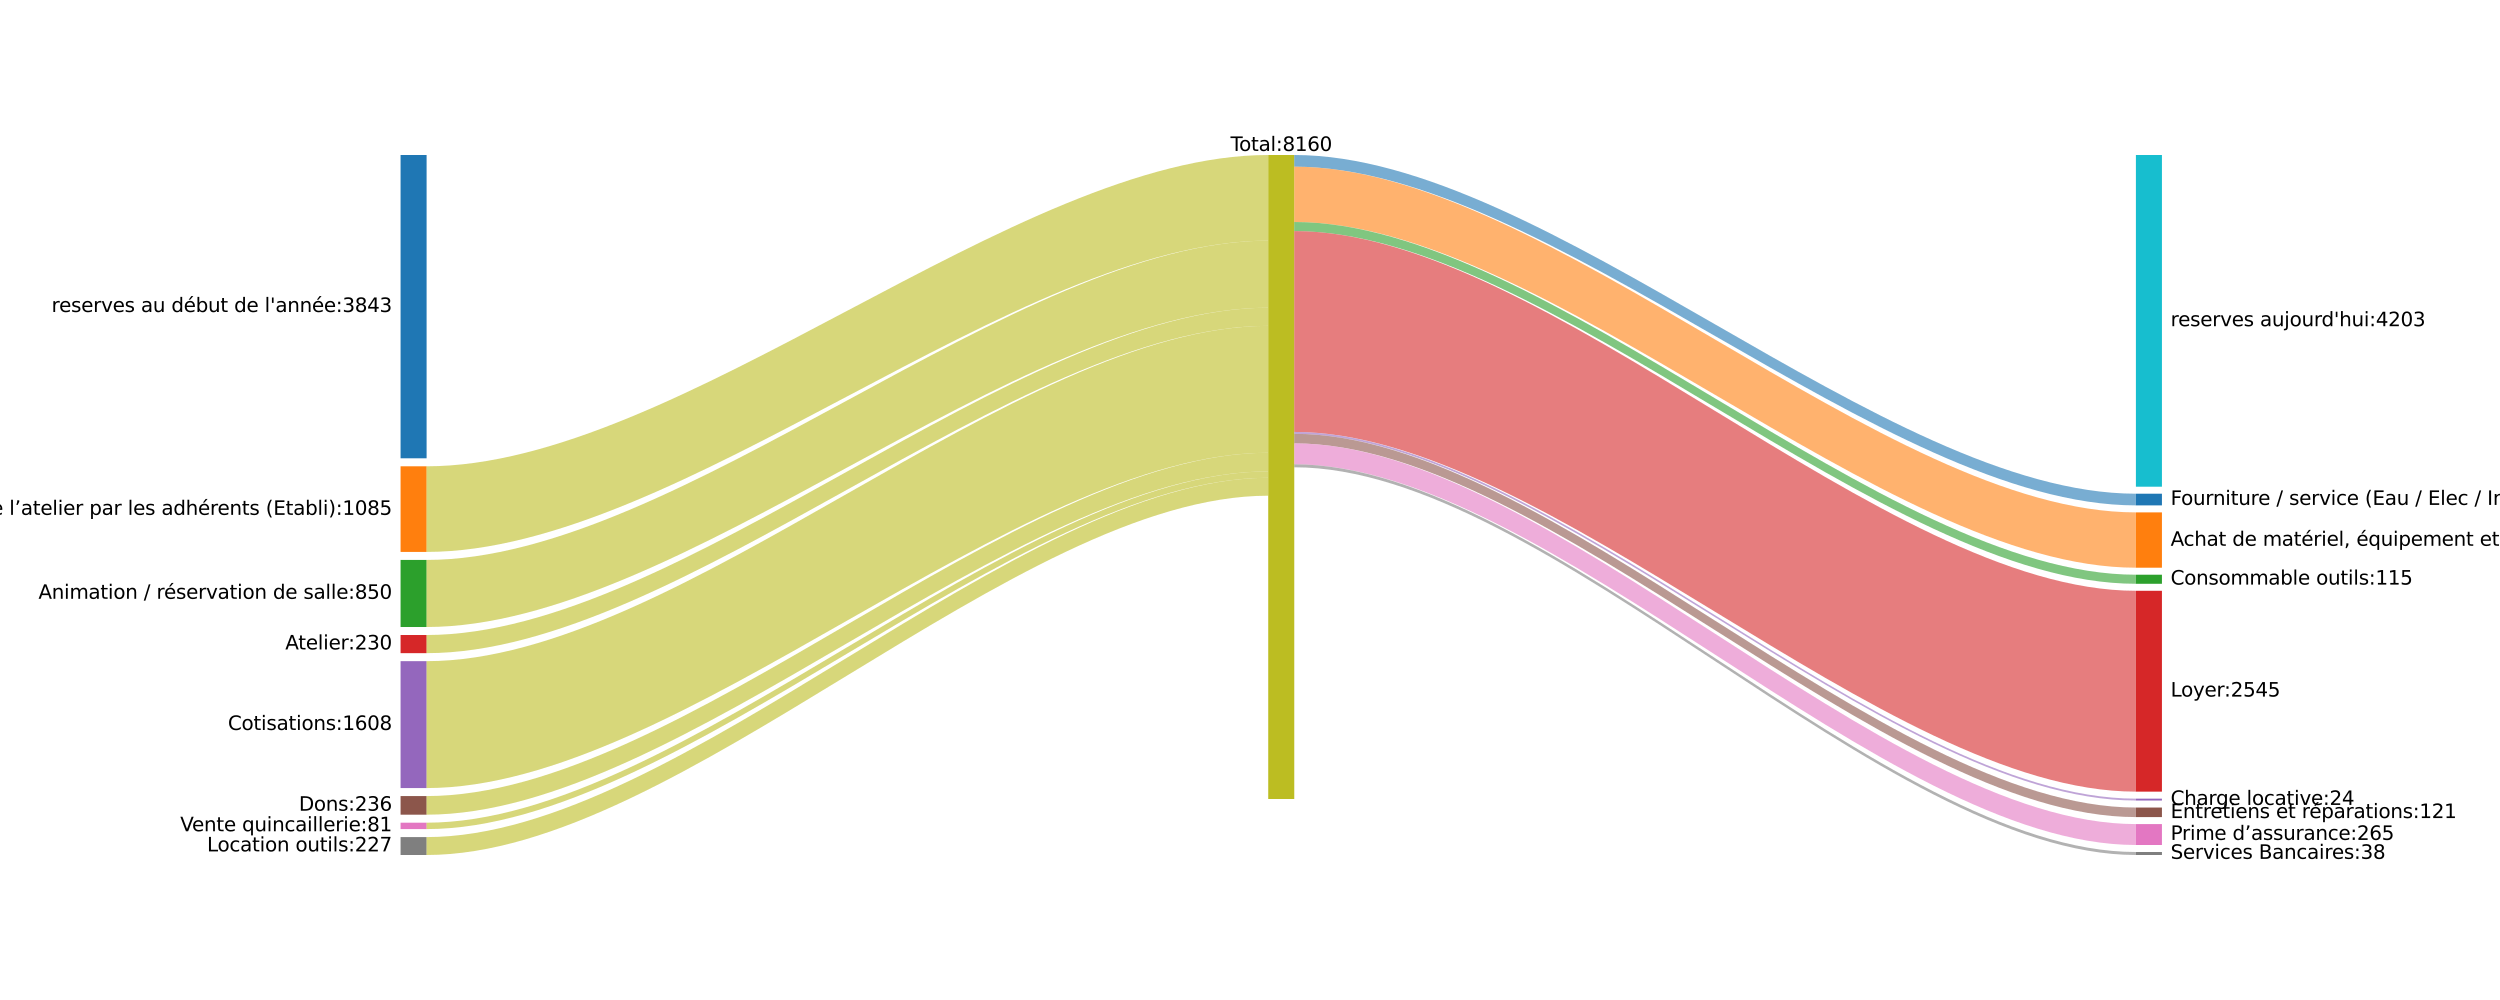 <?xml version="1.0" encoding="utf-8" standalone="no"?>
<!DOCTYPE svg PUBLIC "-//W3C//DTD SVG 1.1//EN"
  "http://www.w3.org/Graphics/SVG/1.1/DTD/svg11.dtd">
<svg xmlns:xlink="http://www.w3.org/1999/xlink" width="1800pt" height="720pt" viewBox="0 0 1800 720" xmlns="http://www.w3.org/2000/svg" version="1.1">
 <defs>
  <style type="text/css">*{stroke-linejoin: round; stroke-linecap: butt}</style>
 </defs>
 <g id="figure_1">
  <g id="patch_1">
   <path d="M 0 720 
L 1800 720 
L 1800 0 
L 0 0 
z
" style="fill: #ffffff"/>
  </g>
  <g id="axes_1">
   <g id="patch_2">
    <path d="M 288.409 329.973 
L 307.151 329.973 
L 307.151 111.6 
L 288.409 111.6 
z
" clip-path="url(#pce684b8798)" style="fill: #1f77b4"/>
   </g>
   <g id="patch_3">
    <path d="M 288.409 397.386 
L 307.151 397.386 
L 307.151 335.733 
L 288.409 335.733 
z
" clip-path="url(#pce684b8798)" style="fill: #ff7f0e"/>
   </g>
   <g id="patch_4">
    <path d="M 288.409 451.446 
L 307.151 451.446 
L 307.151 403.146 
L 288.409 403.146 
z
" clip-path="url(#pce684b8798)" style="fill: #2ca02c"/>
   </g>
   <g id="patch_5">
    <path d="M 288.409 470.276 
L 307.151 470.276 
L 307.151 457.206 
L 288.409 457.206 
z
" clip-path="url(#pce684b8798)" style="fill: #d62728"/>
   </g>
   <g id="patch_6">
    <path d="M 288.409 567.408 
L 307.151 567.408 
L 307.151 476.036 
L 288.409 476.036 
z
" clip-path="url(#pce684b8798)" style="fill: #9467bd"/>
   </g>
   <g id="patch_7">
    <path d="M 288.409 586.578 
L 307.151 586.578 
L 307.151 573.168 
L 288.409 573.168 
z
" clip-path="url(#pce684b8798)" style="fill: #8c564b"/>
   </g>
   <g id="patch_8">
    <path d="M 288.409 596.941 
L 307.151 596.941 
L 307.151 592.338 
L 288.409 592.338 
z
" clip-path="url(#pce684b8798)" style="fill: #e377c2"/>
   </g>
   <g id="patch_9">
    <path d="M 288.409 615.6 
L 307.151 615.6 
L 307.151 602.701 
L 288.409 602.701 
z
" clip-path="url(#pce684b8798)" style="fill: #7f7f7f"/>
   </g>
   <g id="patch_10">
    <path d="M 913.129 575.28 
L 931.871 575.28 
L 931.871 111.6 
L 913.129 111.6 
z
" clip-path="url(#pce684b8798)" style="fill: #bcbd22"/>
   </g>
   <g id="patch_11">
    <path d="M 1537.849 350.429 
L 1556.591 350.429 
L 1556.591 111.6 
L 1537.849 111.6 
z
" clip-path="url(#pce684b8798)" style="fill: #17becf"/>
   </g>
   <g id="patch_12">
    <path d="M 1537.849 363.879 
L 1556.591 363.879 
L 1556.591 355.469 
L 1537.849 355.469 
z
" clip-path="url(#pce684b8798)" style="fill: #1f77b4"/>
   </g>
   <g id="patch_13">
    <path d="M 1537.849 408.752 
L 1556.591 408.752 
L 1556.591 368.919 
L 1537.849 368.919 
z
" clip-path="url(#pce684b8798)" style="fill: #ff7f0e"/>
   </g>
   <g id="patch_14">
    <path d="M 1537.849 420.327 
L 1556.591 420.327 
L 1556.591 413.792 
L 1537.849 413.792 
z
" clip-path="url(#pce684b8798)" style="fill: #2ca02c"/>
   </g>
   <g id="patch_15">
    <path d="M 1537.849 569.983 
L 1556.591 569.983 
L 1556.591 425.367 
L 1537.849 425.367 
z
" clip-path="url(#pce684b8798)" style="fill: #d62728"/>
   </g>
   <g id="patch_16">
    <path d="M 1537.849 576.387 
L 1556.591 576.387 
L 1556.591 575.023 
L 1537.849 575.023 
z
" clip-path="url(#pce684b8798)" style="fill: #9467bd"/>
   </g>
   <g id="patch_17">
    <path d="M 1537.849 588.302 
L 1556.591 588.302 
L 1556.591 581.427 
L 1537.849 581.427 
z
" clip-path="url(#pce684b8798)" style="fill: #8c564b"/>
   </g>
   <g id="patch_18">
    <path d="M 1537.849 608.401 
L 1556.591 608.401 
L 1556.591 593.342 
L 1537.849 593.342 
z
" clip-path="url(#pce684b8798)" style="fill: #e377c2"/>
   </g>
   <g id="patch_19">
    <path d="M 1537.849 615.6 
L 1556.591 615.6 
L 1556.591 613.441 
L 1537.849 613.441 
z
" clip-path="url(#pce684b8798)" style="fill: #7f7f7f"/>
   </g>
   <g id="patch_20">
    <path d="M 931.871 111.6 
C 1113.664 111.6 1356.056 355.469 1537.849 355.469 
L 1537.849 363.879 
C 1356.056 363.879 1113.664 120.01 931.871 120.01 
z
" clip-path="url(#pce684b8798)" style="fill: #1f77b4; fill-opacity: 0.6"/>
   </g>
   <g id="patch_21">
    <path d="M 931.871 120.01 
C 1113.664 120.01 1356.056 368.919 1537.849 368.919 
L 1537.849 408.752 
C 1356.056 408.752 1113.664 159.843 931.871 159.843 
z
" clip-path="url(#pce684b8798)" style="fill: #ff7f0e; fill-opacity: 0.6"/>
   </g>
   <g id="patch_22">
    <path d="M 931.871 159.843 
C 1113.664 159.843 1356.056 413.792 1537.849 413.792 
L 1537.849 420.327 
C 1356.056 420.327 1113.664 166.378 931.871 166.378 
z
" clip-path="url(#pce684b8798)" style="fill: #2ca02c; fill-opacity: 0.6"/>
   </g>
   <g id="patch_23">
    <path d="M 931.871 166.378 
C 1113.664 166.378 1356.056 425.367 1537.849 425.367 
L 1537.849 569.983 
C 1356.056 569.983 1113.664 310.994 931.871 310.994 
z
" clip-path="url(#pce684b8798)" style="fill: #d62728; fill-opacity: 0.6"/>
   </g>
   <g id="patch_24">
    <path d="M 931.871 310.994 
C 1113.664 310.994 1356.056 575.023 1537.849 575.023 
L 1537.849 576.387 
C 1356.056 576.387 1113.664 312.358 931.871 312.358 
z
" clip-path="url(#pce684b8798)" style="fill: #9467bd; fill-opacity: 0.6"/>
   </g>
   <g id="patch_25">
    <path d="M 931.871 312.358 
C 1113.664 312.358 1356.056 581.427 1537.849 581.427 
L 1537.849 588.302 
C 1356.056 588.302 1113.664 319.233 931.871 319.233 
z
" clip-path="url(#pce684b8798)" style="fill: #8c564b; fill-opacity: 0.6"/>
   </g>
   <g id="patch_26">
    <path d="M 931.871 319.233 
C 1113.664 319.233 1356.056 593.342 1537.849 593.342 
L 1537.849 608.401 
C 1356.056 608.401 1113.664 334.291 931.871 334.291 
z
" clip-path="url(#pce684b8798)" style="fill: #e377c2; fill-opacity: 0.6"/>
   </g>
   <g id="patch_27">
    <path d="M 931.871 334.291 
C 1113.664 334.291 1356.056 613.441 1537.849 613.441 
L 1537.849 615.6 
C 1356.056 615.6 1113.664 336.451 931.871 336.451 
z
" clip-path="url(#pce684b8798)" style="fill: #7f7f7f; fill-opacity: 0.6"/>
   </g>
   <g id="patch_28">
    <path d="M 307.151 335.733 
C 488.944 335.733 731.336 111.6 913.129 111.6 
L 913.129 173.254 
C 731.336 173.254 488.944 397.386 307.151 397.386 
z
" clip-path="url(#pce684b8798)" style="fill: #bcbd22; fill-opacity: 0.6"/>
   </g>
   <g id="patch_29">
    <path d="M 307.151 403.146 
C 488.944 403.146 731.336 173.254 913.129 173.254 
L 913.129 221.554 
C 731.336 221.554 488.944 451.446 307.151 451.446 
z
" clip-path="url(#pce684b8798)" style="fill: #bcbd22; fill-opacity: 0.6"/>
   </g>
   <g id="patch_30">
    <path d="M 307.151 457.206 
C 488.944 457.206 731.336 221.554 913.129 221.554 
L 913.129 234.623 
C 731.336 234.623 488.944 470.276 307.151 470.276 
z
" clip-path="url(#pce684b8798)" style="fill: #bcbd22; fill-opacity: 0.6"/>
   </g>
   <g id="patch_31">
    <path d="M 307.151 476.036 
C 488.944 476.036 731.336 234.623 913.129 234.623 
L 913.129 325.995 
C 731.336 325.995 488.944 567.408 307.151 567.408 
z
" clip-path="url(#pce684b8798)" style="fill: #bcbd22; fill-opacity: 0.6"/>
   </g>
   <g id="patch_32">
    <path d="M 307.151 573.168 
C 488.944 573.168 731.336 325.995 913.129 325.995 
L 913.129 339.406 
C 731.336 339.406 488.944 586.578 307.151 586.578 
z
" clip-path="url(#pce684b8798)" style="fill: #bcbd22; fill-opacity: 0.6"/>
   </g>
   <g id="patch_33">
    <path d="M 307.151 592.338 
C 488.944 592.338 731.336 339.406 913.129 339.406 
L 913.129 344.008 
C 731.336 344.008 488.944 596.941 307.151 596.941 
z
" clip-path="url(#pce684b8798)" style="fill: #bcbd22; fill-opacity: 0.6"/>
   </g>
   <g id="patch_34">
    <path d="M 307.151 602.701 
C 488.944 602.701 731.336 344.008 913.129 344.008 
L 913.129 356.907 
C 731.336 356.907 488.944 615.6 307.151 615.6 
z
" clip-path="url(#pce684b8798)" style="fill: #bcbd22; fill-opacity: 0.6"/>
   </g>
   <g id="text_1">
    <!-- reserves au début de l'année:3843 -->
    <g transform="translate(37.112 224.65) scale(0.14 -0.14)">
     <defs>
      <path id="DejaVuSans-72" d="M 2631 2963 
Q 2534 3019 2420 3045 
Q 2306 3072 2169 3072 
Q 1681 3072 1420 2755 
Q 1159 2438 1159 1844 
L 1159 0 
L 581 0 
L 581 3500 
L 1159 3500 
L 1159 2956 
Q 1341 3275 1631 3429 
Q 1922 3584 2338 3584 
Q 2397 3584 2469 3576 
Q 2541 3569 2628 3553 
L 2631 2963 
z
" transform="scale(0.016)"/>
      <path id="DejaVuSans-65" d="M 3597 1894 
L 3597 1613 
L 953 1613 
Q 991 1019 1311 708 
Q 1631 397 2203 397 
Q 2534 397 2845 478 
Q 3156 559 3463 722 
L 3463 178 
Q 3153 47 2828 -22 
Q 2503 -91 2169 -91 
Q 1331 -91 842 396 
Q 353 884 353 1716 
Q 353 2575 817 3079 
Q 1281 3584 2069 3584 
Q 2775 3584 3186 3129 
Q 3597 2675 3597 1894 
z
M 3022 2063 
Q 3016 2534 2758 2815 
Q 2500 3097 2075 3097 
Q 1594 3097 1305 2825 
Q 1016 2553 972 2059 
L 3022 2063 
z
" transform="scale(0.016)"/>
      <path id="DejaVuSans-73" d="M 2834 3397 
L 2834 2853 
Q 2591 2978 2328 3040 
Q 2066 3103 1784 3103 
Q 1356 3103 1142 2972 
Q 928 2841 928 2578 
Q 928 2378 1081 2264 
Q 1234 2150 1697 2047 
L 1894 2003 
Q 2506 1872 2764 1633 
Q 3022 1394 3022 966 
Q 3022 478 2636 193 
Q 2250 -91 1575 -91 
Q 1294 -91 989 -36 
Q 684 19 347 128 
L 347 722 
Q 666 556 975 473 
Q 1284 391 1588 391 
Q 1994 391 2212 530 
Q 2431 669 2431 922 
Q 2431 1156 2273 1281 
Q 2116 1406 1581 1522 
L 1381 1569 
Q 847 1681 609 1914 
Q 372 2147 372 2553 
Q 372 3047 722 3315 
Q 1072 3584 1716 3584 
Q 2034 3584 2315 3537 
Q 2597 3491 2834 3397 
z
" transform="scale(0.016)"/>
      <path id="DejaVuSans-76" d="M 191 3500 
L 800 3500 
L 1894 563 
L 2988 3500 
L 3597 3500 
L 2284 0 
L 1503 0 
L 191 3500 
z
" transform="scale(0.016)"/>
      <path id="DejaVuSans-20" transform="scale(0.016)"/>
      <path id="DejaVuSans-61" d="M 2194 1759 
Q 1497 1759 1228 1600 
Q 959 1441 959 1056 
Q 959 750 1161 570 
Q 1363 391 1709 391 
Q 2188 391 2477 730 
Q 2766 1069 2766 1631 
L 2766 1759 
L 2194 1759 
z
M 3341 1997 
L 3341 0 
L 2766 0 
L 2766 531 
Q 2569 213 2275 61 
Q 1981 -91 1556 -91 
Q 1019 -91 701 211 
Q 384 513 384 1019 
Q 384 1609 779 1909 
Q 1175 2209 1959 2209 
L 2766 2209 
L 2766 2266 
Q 2766 2663 2505 2880 
Q 2244 3097 1772 3097 
Q 1472 3097 1187 3025 
Q 903 2953 641 2809 
L 641 3341 
Q 956 3463 1253 3523 
Q 1550 3584 1831 3584 
Q 2591 3584 2966 3190 
Q 3341 2797 3341 1997 
z
" transform="scale(0.016)"/>
      <path id="DejaVuSans-75" d="M 544 1381 
L 544 3500 
L 1119 3500 
L 1119 1403 
Q 1119 906 1312 657 
Q 1506 409 1894 409 
Q 2359 409 2629 706 
Q 2900 1003 2900 1516 
L 2900 3500 
L 3475 3500 
L 3475 0 
L 2900 0 
L 2900 538 
Q 2691 219 2414 64 
Q 2138 -91 1772 -91 
Q 1169 -91 856 284 
Q 544 659 544 1381 
z
M 1991 3584 
L 1991 3584 
z
" transform="scale(0.016)"/>
      <path id="DejaVuSans-64" d="M 2906 2969 
L 2906 4863 
L 3481 4863 
L 3481 0 
L 2906 0 
L 2906 525 
Q 2725 213 2448 61 
Q 2172 -91 1784 -91 
Q 1150 -91 751 415 
Q 353 922 353 1747 
Q 353 2572 751 3078 
Q 1150 3584 1784 3584 
Q 2172 3584 2448 3432 
Q 2725 3281 2906 2969 
z
M 947 1747 
Q 947 1113 1208 752 
Q 1469 391 1925 391 
Q 2381 391 2643 752 
Q 2906 1113 2906 1747 
Q 2906 2381 2643 2742 
Q 2381 3103 1925 3103 
Q 1469 3103 1208 2742 
Q 947 2381 947 1747 
z
" transform="scale(0.016)"/>
      <path id="DejaVuSans-e9" d="M 3597 1894 
L 3597 1613 
L 953 1613 
Q 991 1019 1311 708 
Q 1631 397 2203 397 
Q 2534 397 2845 478 
Q 3156 559 3463 722 
L 3463 178 
Q 3153 47 2828 -22 
Q 2503 -91 2169 -91 
Q 1331 -91 842 396 
Q 353 884 353 1716 
Q 353 2575 817 3079 
Q 1281 3584 2069 3584 
Q 2775 3584 3186 3129 
Q 3597 2675 3597 1894 
z
M 3022 2063 
Q 3016 2534 2758 2815 
Q 2500 3097 2075 3097 
Q 1594 3097 1305 2825 
Q 1016 2553 972 2059 
L 3022 2063 
z
M 2466 5119 
L 3088 5119 
L 2070 3944 
L 1591 3944 
L 2466 5119 
z
" transform="scale(0.016)"/>
      <path id="DejaVuSans-62" d="M 3116 1747 
Q 3116 2381 2855 2742 
Q 2594 3103 2138 3103 
Q 1681 3103 1420 2742 
Q 1159 2381 1159 1747 
Q 1159 1113 1420 752 
Q 1681 391 2138 391 
Q 2594 391 2855 752 
Q 3116 1113 3116 1747 
z
M 1159 2969 
Q 1341 3281 1617 3432 
Q 1894 3584 2278 3584 
Q 2916 3584 3314 3078 
Q 3713 2572 3713 1747 
Q 3713 922 3314 415 
Q 2916 -91 2278 -91 
Q 1894 -91 1617 61 
Q 1341 213 1159 525 
L 1159 0 
L 581 0 
L 581 4863 
L 1159 4863 
L 1159 2969 
z
" transform="scale(0.016)"/>
      <path id="DejaVuSans-74" d="M 1172 4494 
L 1172 3500 
L 2356 3500 
L 2356 3053 
L 1172 3053 
L 1172 1153 
Q 1172 725 1289 603 
Q 1406 481 1766 481 
L 2356 481 
L 2356 0 
L 1766 0 
Q 1100 0 847 248 
Q 594 497 594 1153 
L 594 3053 
L 172 3053 
L 172 3500 
L 594 3500 
L 594 4494 
L 1172 4494 
z
" transform="scale(0.016)"/>
      <path id="DejaVuSans-6c" d="M 603 4863 
L 1178 4863 
L 1178 0 
L 603 0 
L 603 4863 
z
" transform="scale(0.016)"/>
      <path id="DejaVuSans-27" d="M 1147 4666 
L 1147 2931 
L 616 2931 
L 616 4666 
L 1147 4666 
z
" transform="scale(0.016)"/>
      <path id="DejaVuSans-6e" d="M 3513 2113 
L 3513 0 
L 2938 0 
L 2938 2094 
Q 2938 2591 2744 2837 
Q 2550 3084 2163 3084 
Q 1697 3084 1428 2787 
Q 1159 2491 1159 1978 
L 1159 0 
L 581 0 
L 581 3500 
L 1159 3500 
L 1159 2956 
Q 1366 3272 1645 3428 
Q 1925 3584 2291 3584 
Q 2894 3584 3203 3211 
Q 3513 2838 3513 2113 
z
" transform="scale(0.016)"/>
      <path id="DejaVuSans-3a" d="M 750 794 
L 1409 794 
L 1409 0 
L 750 0 
L 750 794 
z
M 750 3309 
L 1409 3309 
L 1409 2516 
L 750 2516 
L 750 3309 
z
" transform="scale(0.016)"/>
      <path id="DejaVuSans-33" d="M 2597 2516 
Q 3050 2419 3304 2112 
Q 3559 1806 3559 1356 
Q 3559 666 3084 287 
Q 2609 -91 1734 -91 
Q 1441 -91 1130 -33 
Q 819 25 488 141 
L 488 750 
Q 750 597 1062 519 
Q 1375 441 1716 441 
Q 2309 441 2620 675 
Q 2931 909 2931 1356 
Q 2931 1769 2642 2001 
Q 2353 2234 1838 2234 
L 1294 2234 
L 1294 2753 
L 1863 2753 
Q 2328 2753 2575 2939 
Q 2822 3125 2822 3475 
Q 2822 3834 2567 4026 
Q 2313 4219 1838 4219 
Q 1578 4219 1281 4162 
Q 984 4106 628 3988 
L 628 4550 
Q 988 4650 1302 4700 
Q 1616 4750 1894 4750 
Q 2613 4750 3031 4423 
Q 3450 4097 3450 3541 
Q 3450 3153 3228 2886 
Q 3006 2619 2597 2516 
z
" transform="scale(0.016)"/>
      <path id="DejaVuSans-38" d="M 2034 2216 
Q 1584 2216 1326 1975 
Q 1069 1734 1069 1313 
Q 1069 891 1326 650 
Q 1584 409 2034 409 
Q 2484 409 2743 651 
Q 3003 894 3003 1313 
Q 3003 1734 2745 1975 
Q 2488 2216 2034 2216 
z
M 1403 2484 
Q 997 2584 770 2862 
Q 544 3141 544 3541 
Q 544 4100 942 4425 
Q 1341 4750 2034 4750 
Q 2731 4750 3128 4425 
Q 3525 4100 3525 3541 
Q 3525 3141 3298 2862 
Q 3072 2584 2669 2484 
Q 3125 2378 3379 2068 
Q 3634 1759 3634 1313 
Q 3634 634 3220 271 
Q 2806 -91 2034 -91 
Q 1263 -91 848 271 
Q 434 634 434 1313 
Q 434 1759 690 2068 
Q 947 2378 1403 2484 
z
M 1172 3481 
Q 1172 3119 1398 2916 
Q 1625 2713 2034 2713 
Q 2441 2713 2670 2916 
Q 2900 3119 2900 3481 
Q 2900 3844 2670 4047 
Q 2441 4250 2034 4250 
Q 1625 4250 1398 4047 
Q 1172 3844 1172 3481 
z
" transform="scale(0.016)"/>
      <path id="DejaVuSans-34" d="M 2419 4116 
L 825 1625 
L 2419 1625 
L 2419 4116 
z
M 2253 4666 
L 3047 4666 
L 3047 1625 
L 3713 1625 
L 3713 1100 
L 3047 1100 
L 3047 0 
L 2419 0 
L 2419 1100 
L 313 1100 
L 313 1709 
L 2253 4666 
z
" transform="scale(0.016)"/>
     </defs>
     <use xlink:href="#DejaVuSans-72"/>
     <use xlink:href="#DejaVuSans-65" transform="translate(38.863 0)"/>
     <use xlink:href="#DejaVuSans-73" transform="translate(100.387 0)"/>
     <use xlink:href="#DejaVuSans-65" transform="translate(152.486 0)"/>
     <use xlink:href="#DejaVuSans-72" transform="translate(214.01 0)"/>
     <use xlink:href="#DejaVuSans-76" transform="translate(255.123 0)"/>
     <use xlink:href="#DejaVuSans-65" transform="translate(314.303 0)"/>
     <use xlink:href="#DejaVuSans-73" transform="translate(375.826 0)"/>
     <use xlink:href="#DejaVuSans-20" transform="translate(427.926 0)"/>
     <use xlink:href="#DejaVuSans-61" transform="translate(459.713 0)"/>
     <use xlink:href="#DejaVuSans-75" transform="translate(520.992 0)"/>
     <use xlink:href="#DejaVuSans-20" transform="translate(584.371 0)"/>
     <use xlink:href="#DejaVuSans-64" transform="translate(616.158 0)"/>
     <use xlink:href="#DejaVuSans-e9" transform="translate(679.635 0)"/>
     <use xlink:href="#DejaVuSans-62" transform="translate(741.158 0)"/>
     <use xlink:href="#DejaVuSans-75" transform="translate(804.635 0)"/>
     <use xlink:href="#DejaVuSans-74" transform="translate(868.014 0)"/>
     <use xlink:href="#DejaVuSans-20" transform="translate(907.223 0)"/>
     <use xlink:href="#DejaVuSans-64" transform="translate(939.01 0)"/>
     <use xlink:href="#DejaVuSans-65" transform="translate(1002.486 0)"/>
     <use xlink:href="#DejaVuSans-20" transform="translate(1064.01 0)"/>
     <use xlink:href="#DejaVuSans-6c" transform="translate(1095.797 0)"/>
     <use xlink:href="#DejaVuSans-27" transform="translate(1123.58 0)"/>
     <use xlink:href="#DejaVuSans-61" transform="translate(1151.07 0)"/>
     <use xlink:href="#DejaVuSans-6e" transform="translate(1212.35 0)"/>
     <use xlink:href="#DejaVuSans-6e" transform="translate(1275.729 0)"/>
     <use xlink:href="#DejaVuSans-e9" transform="translate(1339.107 0)"/>
     <use xlink:href="#DejaVuSans-65" transform="translate(1400.631 0)"/>
     <use xlink:href="#DejaVuSans-3a" transform="translate(1462.154 0)"/>
     <use xlink:href="#DejaVuSans-33" transform="translate(1495.846 0)"/>
     <use xlink:href="#DejaVuSans-38" transform="translate(1559.469 0)"/>
     <use xlink:href="#DejaVuSans-34" transform="translate(1623.092 0)"/>
     <use xlink:href="#DejaVuSans-33" transform="translate(1686.715 0)"/>
    </g>
   </g>
   <g id="text_2">
    <!-- Utilisation de l’atelier par les adhérents (Etabli):1085 -->
    <g transform="translate(-89.831 370.703) scale(0.14 -0.14)">
     <defs>
      <path id="DejaVuSans-55" d="M 556 4666 
L 1191 4666 
L 1191 1831 
Q 1191 1081 1462 751 
Q 1734 422 2344 422 
Q 2950 422 3222 751 
Q 3494 1081 3494 1831 
L 3494 4666 
L 4128 4666 
L 4128 1753 
Q 4128 841 3676 375 
Q 3225 -91 2344 -91 
Q 1459 -91 1007 375 
Q 556 841 556 1753 
L 556 4666 
z
" transform="scale(0.016)"/>
      <path id="DejaVuSans-69" d="M 603 3500 
L 1178 3500 
L 1178 0 
L 603 0 
L 603 3500 
z
M 603 4863 
L 1178 4863 
L 1178 4134 
L 603 4134 
L 603 4863 
z
" transform="scale(0.016)"/>
      <path id="DejaVuSans-6f" d="M 1959 3097 
Q 1497 3097 1228 2736 
Q 959 2375 959 1747 
Q 959 1119 1226 758 
Q 1494 397 1959 397 
Q 2419 397 2687 759 
Q 2956 1122 2956 1747 
Q 2956 2369 2687 2733 
Q 2419 3097 1959 3097 
z
M 1959 3584 
Q 2709 3584 3137 3096 
Q 3566 2609 3566 1747 
Q 3566 888 3137 398 
Q 2709 -91 1959 -91 
Q 1206 -91 779 398 
Q 353 888 353 1747 
Q 353 2609 779 3096 
Q 1206 3584 1959 3584 
z
" transform="scale(0.016)"/>
      <path id="DejaVuSans-2019" d="M 813 4666 
L 1472 4666 
L 1472 4191 
L 959 3194 
L 556 3194 
L 813 4191 
L 813 4666 
z
" transform="scale(0.016)"/>
      <path id="DejaVuSans-70" d="M 1159 525 
L 1159 -1331 
L 581 -1331 
L 581 3500 
L 1159 3500 
L 1159 2969 
Q 1341 3281 1617 3432 
Q 1894 3584 2278 3584 
Q 2916 3584 3314 3078 
Q 3713 2572 3713 1747 
Q 3713 922 3314 415 
Q 2916 -91 2278 -91 
Q 1894 -91 1617 61 
Q 1341 213 1159 525 
z
M 3116 1747 
Q 3116 2381 2855 2742 
Q 2594 3103 2138 3103 
Q 1681 3103 1420 2742 
Q 1159 2381 1159 1747 
Q 1159 1113 1420 752 
Q 1681 391 2138 391 
Q 2594 391 2855 752 
Q 3116 1113 3116 1747 
z
" transform="scale(0.016)"/>
      <path id="DejaVuSans-68" d="M 3513 2113 
L 3513 0 
L 2938 0 
L 2938 2094 
Q 2938 2591 2744 2837 
Q 2550 3084 2163 3084 
Q 1697 3084 1428 2787 
Q 1159 2491 1159 1978 
L 1159 0 
L 581 0 
L 581 4863 
L 1159 4863 
L 1159 2956 
Q 1366 3272 1645 3428 
Q 1925 3584 2291 3584 
Q 2894 3584 3203 3211 
Q 3513 2838 3513 2113 
z
" transform="scale(0.016)"/>
      <path id="DejaVuSans-28" d="M 1984 4856 
Q 1566 4138 1362 3434 
Q 1159 2731 1159 2009 
Q 1159 1288 1364 580 
Q 1569 -128 1984 -844 
L 1484 -844 
Q 1016 -109 783 600 
Q 550 1309 550 2009 
Q 550 2706 781 3412 
Q 1013 4119 1484 4856 
L 1984 4856 
z
" transform="scale(0.016)"/>
      <path id="DejaVuSans-45" d="M 628 4666 
L 3578 4666 
L 3578 4134 
L 1259 4134 
L 1259 2753 
L 3481 2753 
L 3481 2222 
L 1259 2222 
L 1259 531 
L 3634 531 
L 3634 0 
L 628 0 
L 628 4666 
z
" transform="scale(0.016)"/>
      <path id="DejaVuSans-29" d="M 513 4856 
L 1013 4856 
Q 1481 4119 1714 3412 
Q 1947 2706 1947 2009 
Q 1947 1309 1714 600 
Q 1481 -109 1013 -844 
L 513 -844 
Q 928 -128 1133 580 
Q 1338 1288 1338 2009 
Q 1338 2731 1133 3434 
Q 928 4138 513 4856 
z
" transform="scale(0.016)"/>
      <path id="DejaVuSans-31" d="M 794 531 
L 1825 531 
L 1825 4091 
L 703 3866 
L 703 4441 
L 1819 4666 
L 2450 4666 
L 2450 531 
L 3481 531 
L 3481 0 
L 794 0 
L 794 531 
z
" transform="scale(0.016)"/>
      <path id="DejaVuSans-30" d="M 2034 4250 
Q 1547 4250 1301 3770 
Q 1056 3291 1056 2328 
Q 1056 1369 1301 889 
Q 1547 409 2034 409 
Q 2525 409 2770 889 
Q 3016 1369 3016 2328 
Q 3016 3291 2770 3770 
Q 2525 4250 2034 4250 
z
M 2034 4750 
Q 2819 4750 3233 4129 
Q 3647 3509 3647 2328 
Q 3647 1150 3233 529 
Q 2819 -91 2034 -91 
Q 1250 -91 836 529 
Q 422 1150 422 2328 
Q 422 3509 836 4129 
Q 1250 4750 2034 4750 
z
" transform="scale(0.016)"/>
      <path id="DejaVuSans-35" d="M 691 4666 
L 3169 4666 
L 3169 4134 
L 1269 4134 
L 1269 2991 
Q 1406 3038 1543 3061 
Q 1681 3084 1819 3084 
Q 2600 3084 3056 2656 
Q 3513 2228 3513 1497 
Q 3513 744 3044 326 
Q 2575 -91 1722 -91 
Q 1428 -91 1123 -41 
Q 819 9 494 109 
L 494 744 
Q 775 591 1075 516 
Q 1375 441 1709 441 
Q 2250 441 2565 725 
Q 2881 1009 2881 1497 
Q 2881 1984 2565 2268 
Q 2250 2553 1709 2553 
Q 1456 2553 1204 2497 
Q 953 2441 691 2322 
L 691 4666 
z
" transform="scale(0.016)"/>
     </defs>
     <use xlink:href="#DejaVuSans-55"/>
     <use xlink:href="#DejaVuSans-74" transform="translate(73.193 0)"/>
     <use xlink:href="#DejaVuSans-69" transform="translate(112.402 0)"/>
     <use xlink:href="#DejaVuSans-6c" transform="translate(140.186 0)"/>
     <use xlink:href="#DejaVuSans-69" transform="translate(167.969 0)"/>
     <use xlink:href="#DejaVuSans-73" transform="translate(195.752 0)"/>
     <use xlink:href="#DejaVuSans-61" transform="translate(247.852 0)"/>
     <use xlink:href="#DejaVuSans-74" transform="translate(309.131 0)"/>
     <use xlink:href="#DejaVuSans-69" transform="translate(348.34 0)"/>
     <use xlink:href="#DejaVuSans-6f" transform="translate(376.123 0)"/>
     <use xlink:href="#DejaVuSans-6e" transform="translate(437.305 0)"/>
     <use xlink:href="#DejaVuSans-20" transform="translate(500.684 0)"/>
     <use xlink:href="#DejaVuSans-64" transform="translate(532.471 0)"/>
     <use xlink:href="#DejaVuSans-65" transform="translate(595.947 0)"/>
     <use xlink:href="#DejaVuSans-20" transform="translate(657.471 0)"/>
     <use xlink:href="#DejaVuSans-6c" transform="translate(689.258 0)"/>
     <use xlink:href="#DejaVuSans-2019" transform="translate(717.041 0)"/>
     <use xlink:href="#DejaVuSans-61" transform="translate(748.828 0)"/>
     <use xlink:href="#DejaVuSans-74" transform="translate(810.107 0)"/>
     <use xlink:href="#DejaVuSans-65" transform="translate(849.316 0)"/>
     <use xlink:href="#DejaVuSans-6c" transform="translate(910.84 0)"/>
     <use xlink:href="#DejaVuSans-69" transform="translate(938.623 0)"/>
     <use xlink:href="#DejaVuSans-65" transform="translate(966.406 0)"/>
     <use xlink:href="#DejaVuSans-72" transform="translate(1027.93 0)"/>
     <use xlink:href="#DejaVuSans-20" transform="translate(1069.043 0)"/>
     <use xlink:href="#DejaVuSans-70" transform="translate(1100.83 0)"/>
     <use xlink:href="#DejaVuSans-61" transform="translate(1164.307 0)"/>
     <use xlink:href="#DejaVuSans-72" transform="translate(1225.586 0)"/>
     <use xlink:href="#DejaVuSans-20" transform="translate(1266.699 0)"/>
     <use xlink:href="#DejaVuSans-6c" transform="translate(1298.486 0)"/>
     <use xlink:href="#DejaVuSans-65" transform="translate(1326.27 0)"/>
     <use xlink:href="#DejaVuSans-73" transform="translate(1387.793 0)"/>
     <use xlink:href="#DejaVuSans-20" transform="translate(1439.893 0)"/>
     <use xlink:href="#DejaVuSans-61" transform="translate(1471.68 0)"/>
     <use xlink:href="#DejaVuSans-64" transform="translate(1532.959 0)"/>
     <use xlink:href="#DejaVuSans-68" transform="translate(1596.436 0)"/>
     <use xlink:href="#DejaVuSans-e9" transform="translate(1659.814 0)"/>
     <use xlink:href="#DejaVuSans-72" transform="translate(1721.338 0)"/>
     <use xlink:href="#DejaVuSans-65" transform="translate(1760.201 0)"/>
     <use xlink:href="#DejaVuSans-6e" transform="translate(1821.725 0)"/>
     <use xlink:href="#DejaVuSans-74" transform="translate(1885.104 0)"/>
     <use xlink:href="#DejaVuSans-73" transform="translate(1924.312 0)"/>
     <use xlink:href="#DejaVuSans-20" transform="translate(1976.412 0)"/>
     <use xlink:href="#DejaVuSans-28" transform="translate(2008.199 0)"/>
     <use xlink:href="#DejaVuSans-45" transform="translate(2047.213 0)"/>
     <use xlink:href="#DejaVuSans-74" transform="translate(2110.396 0)"/>
     <use xlink:href="#DejaVuSans-61" transform="translate(2149.605 0)"/>
     <use xlink:href="#DejaVuSans-62" transform="translate(2210.885 0)"/>
     <use xlink:href="#DejaVuSans-6c" transform="translate(2274.361 0)"/>
     <use xlink:href="#DejaVuSans-69" transform="translate(2302.145 0)"/>
     <use xlink:href="#DejaVuSans-29" transform="translate(2329.928 0)"/>
     <use xlink:href="#DejaVuSans-3a" transform="translate(2368.941 0)"/>
     <use xlink:href="#DejaVuSans-31" transform="translate(2402.633 0)"/>
     <use xlink:href="#DejaVuSans-30" transform="translate(2466.256 0)"/>
     <use xlink:href="#DejaVuSans-38" transform="translate(2529.879 0)"/>
     <use xlink:href="#DejaVuSans-35" transform="translate(2593.502 0)"/>
    </g>
   </g>
   <g id="text_3">
    <!-- Animation / réservation de salle:850 -->
    <g transform="translate(27.67 431.159) scale(0.14 -0.14)">
     <defs>
      <path id="DejaVuSans-41" d="M 2188 4044 
L 1331 1722 
L 3047 1722 
L 2188 4044 
z
M 1831 4666 
L 2547 4666 
L 4325 0 
L 3669 0 
L 3244 1197 
L 1141 1197 
L 716 0 
L 50 0 
L 1831 4666 
z
" transform="scale(0.016)"/>
      <path id="DejaVuSans-6d" d="M 3328 2828 
Q 3544 3216 3844 3400 
Q 4144 3584 4550 3584 
Q 5097 3584 5394 3201 
Q 5691 2819 5691 2113 
L 5691 0 
L 5113 0 
L 5113 2094 
Q 5113 2597 4934 2840 
Q 4756 3084 4391 3084 
Q 3944 3084 3684 2787 
Q 3425 2491 3425 1978 
L 3425 0 
L 2847 0 
L 2847 2094 
Q 2847 2600 2669 2842 
Q 2491 3084 2119 3084 
Q 1678 3084 1418 2786 
Q 1159 2488 1159 1978 
L 1159 0 
L 581 0 
L 581 3500 
L 1159 3500 
L 1159 2956 
Q 1356 3278 1631 3431 
Q 1906 3584 2284 3584 
Q 2666 3584 2933 3390 
Q 3200 3197 3328 2828 
z
" transform="scale(0.016)"/>
      <path id="DejaVuSans-2f" d="M 1625 4666 
L 2156 4666 
L 531 -594 
L 0 -594 
L 1625 4666 
z
" transform="scale(0.016)"/>
     </defs>
     <use xlink:href="#DejaVuSans-41"/>
     <use xlink:href="#DejaVuSans-6e" transform="translate(68.408 0)"/>
     <use xlink:href="#DejaVuSans-69" transform="translate(131.787 0)"/>
     <use xlink:href="#DejaVuSans-6d" transform="translate(159.57 0)"/>
     <use xlink:href="#DejaVuSans-61" transform="translate(256.982 0)"/>
     <use xlink:href="#DejaVuSans-74" transform="translate(318.262 0)"/>
     <use xlink:href="#DejaVuSans-69" transform="translate(357.471 0)"/>
     <use xlink:href="#DejaVuSans-6f" transform="translate(385.254 0)"/>
     <use xlink:href="#DejaVuSans-6e" transform="translate(446.436 0)"/>
     <use xlink:href="#DejaVuSans-20" transform="translate(509.814 0)"/>
     <use xlink:href="#DejaVuSans-2f" transform="translate(541.602 0)"/>
     <use xlink:href="#DejaVuSans-20" transform="translate(575.293 0)"/>
     <use xlink:href="#DejaVuSans-72" transform="translate(607.08 0)"/>
     <use xlink:href="#DejaVuSans-e9" transform="translate(645.943 0)"/>
     <use xlink:href="#DejaVuSans-73" transform="translate(707.467 0)"/>
     <use xlink:href="#DejaVuSans-65" transform="translate(759.566 0)"/>
     <use xlink:href="#DejaVuSans-72" transform="translate(821.09 0)"/>
     <use xlink:href="#DejaVuSans-76" transform="translate(862.203 0)"/>
     <use xlink:href="#DejaVuSans-61" transform="translate(921.383 0)"/>
     <use xlink:href="#DejaVuSans-74" transform="translate(982.662 0)"/>
     <use xlink:href="#DejaVuSans-69" transform="translate(1021.871 0)"/>
     <use xlink:href="#DejaVuSans-6f" transform="translate(1049.654 0)"/>
     <use xlink:href="#DejaVuSans-6e" transform="translate(1110.836 0)"/>
     <use xlink:href="#DejaVuSans-20" transform="translate(1174.215 0)"/>
     <use xlink:href="#DejaVuSans-64" transform="translate(1206.002 0)"/>
     <use xlink:href="#DejaVuSans-65" transform="translate(1269.479 0)"/>
     <use xlink:href="#DejaVuSans-20" transform="translate(1331.002 0)"/>
     <use xlink:href="#DejaVuSans-73" transform="translate(1362.789 0)"/>
     <use xlink:href="#DejaVuSans-61" transform="translate(1414.889 0)"/>
     <use xlink:href="#DejaVuSans-6c" transform="translate(1476.168 0)"/>
     <use xlink:href="#DejaVuSans-6c" transform="translate(1503.951 0)"/>
     <use xlink:href="#DejaVuSans-65" transform="translate(1531.734 0)"/>
     <use xlink:href="#DejaVuSans-3a" transform="translate(1593.258 0)"/>
     <use xlink:href="#DejaVuSans-38" transform="translate(1626.949 0)"/>
     <use xlink:href="#DejaVuSans-35" transform="translate(1690.572 0)"/>
     <use xlink:href="#DejaVuSans-30" transform="translate(1754.195 0)"/>
    </g>
   </g>
   <g id="text_4">
    <!-- Atelier:230 -->
    <g transform="translate(205.385 467.604) scale(0.14 -0.14)">
     <defs>
      <path id="DejaVuSans-32" d="M 1228 531 
L 3431 531 
L 3431 0 
L 469 0 
L 469 531 
Q 828 903 1448 1529 
Q 2069 2156 2228 2338 
Q 2531 2678 2651 2914 
Q 2772 3150 2772 3378 
Q 2772 3750 2511 3984 
Q 2250 4219 1831 4219 
Q 1534 4219 1204 4116 
Q 875 4013 500 3803 
L 500 4441 
Q 881 4594 1212 4672 
Q 1544 4750 1819 4750 
Q 2544 4750 2975 4387 
Q 3406 4025 3406 3419 
Q 3406 3131 3298 2873 
Q 3191 2616 2906 2266 
Q 2828 2175 2409 1742 
Q 1991 1309 1228 531 
z
" transform="scale(0.016)"/>
     </defs>
     <use xlink:href="#DejaVuSans-41"/>
     <use xlink:href="#DejaVuSans-74" transform="translate(66.658 0)"/>
     <use xlink:href="#DejaVuSans-65" transform="translate(105.867 0)"/>
     <use xlink:href="#DejaVuSans-6c" transform="translate(167.391 0)"/>
     <use xlink:href="#DejaVuSans-69" transform="translate(195.174 0)"/>
     <use xlink:href="#DejaVuSans-65" transform="translate(222.957 0)"/>
     <use xlink:href="#DejaVuSans-72" transform="translate(284.48 0)"/>
     <use xlink:href="#DejaVuSans-3a" transform="translate(323.844 0)"/>
     <use xlink:href="#DejaVuSans-32" transform="translate(357.535 0)"/>
     <use xlink:href="#DejaVuSans-33" transform="translate(421.158 0)"/>
     <use xlink:href="#DejaVuSans-30" transform="translate(484.781 0)"/>
    </g>
   </g>
   <g id="text_5">
    <!-- Cotisations:1608 -->
    <g transform="translate(164.113 525.585) scale(0.14 -0.14)">
     <defs>
      <path id="DejaVuSans-43" d="M 4122 4306 
L 4122 3641 
Q 3803 3938 3442 4084 
Q 3081 4231 2675 4231 
Q 1875 4231 1450 3742 
Q 1025 3253 1025 2328 
Q 1025 1406 1450 917 
Q 1875 428 2675 428 
Q 3081 428 3442 575 
Q 3803 722 4122 1019 
L 4122 359 
Q 3791 134 3420 21 
Q 3050 -91 2638 -91 
Q 1578 -91 968 557 
Q 359 1206 359 2328 
Q 359 3453 968 4101 
Q 1578 4750 2638 4750 
Q 3056 4750 3426 4639 
Q 3797 4528 4122 4306 
z
" transform="scale(0.016)"/>
      <path id="DejaVuSans-36" d="M 2113 2584 
Q 1688 2584 1439 2293 
Q 1191 2003 1191 1497 
Q 1191 994 1439 701 
Q 1688 409 2113 409 
Q 2538 409 2786 701 
Q 3034 994 3034 1497 
Q 3034 2003 2786 2293 
Q 2538 2584 2113 2584 
z
M 3366 4563 
L 3366 3988 
Q 3128 4100 2886 4159 
Q 2644 4219 2406 4219 
Q 1781 4219 1451 3797 
Q 1122 3375 1075 2522 
Q 1259 2794 1537 2939 
Q 1816 3084 2150 3084 
Q 2853 3084 3261 2657 
Q 3669 2231 3669 1497 
Q 3669 778 3244 343 
Q 2819 -91 2113 -91 
Q 1303 -91 875 529 
Q 447 1150 447 2328 
Q 447 3434 972 4092 
Q 1497 4750 2381 4750 
Q 2619 4750 2861 4703 
Q 3103 4656 3366 4563 
z
" transform="scale(0.016)"/>
     </defs>
     <use xlink:href="#DejaVuSans-43"/>
     <use xlink:href="#DejaVuSans-6f" transform="translate(69.824 0)"/>
     <use xlink:href="#DejaVuSans-74" transform="translate(131.006 0)"/>
     <use xlink:href="#DejaVuSans-69" transform="translate(170.215 0)"/>
     <use xlink:href="#DejaVuSans-73" transform="translate(197.998 0)"/>
     <use xlink:href="#DejaVuSans-61" transform="translate(250.098 0)"/>
     <use xlink:href="#DejaVuSans-74" transform="translate(311.377 0)"/>
     <use xlink:href="#DejaVuSans-69" transform="translate(350.586 0)"/>
     <use xlink:href="#DejaVuSans-6f" transform="translate(378.369 0)"/>
     <use xlink:href="#DejaVuSans-6e" transform="translate(439.551 0)"/>
     <use xlink:href="#DejaVuSans-73" transform="translate(502.93 0)"/>
     <use xlink:href="#DejaVuSans-3a" transform="translate(555.029 0)"/>
     <use xlink:href="#DejaVuSans-31" transform="translate(588.721 0)"/>
     <use xlink:href="#DejaVuSans-36" transform="translate(652.344 0)"/>
     <use xlink:href="#DejaVuSans-30" transform="translate(715.967 0)"/>
     <use xlink:href="#DejaVuSans-38" transform="translate(779.59 0)"/>
    </g>
   </g>
   <g id="text_6">
    <!-- Dons:236 -->
    <g transform="translate(215.211 583.736) scale(0.14 -0.14)">
     <defs>
      <path id="DejaVuSans-44" d="M 1259 4147 
L 1259 519 
L 2022 519 
Q 2988 519 3436 956 
Q 3884 1394 3884 2338 
Q 3884 3275 3436 3711 
Q 2988 4147 2022 4147 
L 1259 4147 
z
M 628 4666 
L 1925 4666 
Q 3281 4666 3915 4102 
Q 4550 3538 4550 2338 
Q 4550 1131 3912 565 
Q 3275 0 1925 0 
L 628 0 
L 628 4666 
z
" transform="scale(0.016)"/>
     </defs>
     <use xlink:href="#DejaVuSans-44"/>
     <use xlink:href="#DejaVuSans-6f" transform="translate(77.002 0)"/>
     <use xlink:href="#DejaVuSans-6e" transform="translate(138.184 0)"/>
     <use xlink:href="#DejaVuSans-73" transform="translate(201.562 0)"/>
     <use xlink:href="#DejaVuSans-3a" transform="translate(253.662 0)"/>
     <use xlink:href="#DejaVuSans-32" transform="translate(287.354 0)"/>
     <use xlink:href="#DejaVuSans-33" transform="translate(350.977 0)"/>
     <use xlink:href="#DejaVuSans-36" transform="translate(414.6 0)"/>
    </g>
   </g>
   <g id="text_7">
    <!-- Vente quincaillerie:81 -->
    <g transform="translate(129.759 598.503) scale(0.14 -0.14)">
     <defs>
      <path id="DejaVuSans-56" d="M 1831 0 
L 50 4666 
L 709 4666 
L 2188 738 
L 3669 4666 
L 4325 4666 
L 2547 0 
L 1831 0 
z
" transform="scale(0.016)"/>
      <path id="DejaVuSans-71" d="M 947 1747 
Q 947 1113 1208 752 
Q 1469 391 1925 391 
Q 2381 391 2643 752 
Q 2906 1113 2906 1747 
Q 2906 2381 2643 2742 
Q 2381 3103 1925 3103 
Q 1469 3103 1208 2742 
Q 947 2381 947 1747 
z
M 2906 525 
Q 2725 213 2448 61 
Q 2172 -91 1784 -91 
Q 1150 -91 751 415 
Q 353 922 353 1747 
Q 353 2572 751 3078 
Q 1150 3584 1784 3584 
Q 2172 3584 2448 3432 
Q 2725 3281 2906 2969 
L 2906 3500 
L 3481 3500 
L 3481 -1331 
L 2906 -1331 
L 2906 525 
z
" transform="scale(0.016)"/>
      <path id="DejaVuSans-63" d="M 3122 3366 
L 3122 2828 
Q 2878 2963 2633 3030 
Q 2388 3097 2138 3097 
Q 1578 3097 1268 2742 
Q 959 2388 959 1747 
Q 959 1106 1268 751 
Q 1578 397 2138 397 
Q 2388 397 2633 464 
Q 2878 531 3122 666 
L 3122 134 
Q 2881 22 2623 -34 
Q 2366 -91 2075 -91 
Q 1284 -91 818 406 
Q 353 903 353 1747 
Q 353 2603 823 3093 
Q 1294 3584 2113 3584 
Q 2378 3584 2631 3529 
Q 2884 3475 3122 3366 
z
" transform="scale(0.016)"/>
     </defs>
     <use xlink:href="#DejaVuSans-56"/>
     <use xlink:href="#DejaVuSans-65" transform="translate(60.658 0)"/>
     <use xlink:href="#DejaVuSans-6e" transform="translate(122.182 0)"/>
     <use xlink:href="#DejaVuSans-74" transform="translate(185.561 0)"/>
     <use xlink:href="#DejaVuSans-65" transform="translate(224.77 0)"/>
     <use xlink:href="#DejaVuSans-20" transform="translate(286.293 0)"/>
     <use xlink:href="#DejaVuSans-71" transform="translate(318.08 0)"/>
     <use xlink:href="#DejaVuSans-75" transform="translate(381.557 0)"/>
     <use xlink:href="#DejaVuSans-69" transform="translate(444.936 0)"/>
     <use xlink:href="#DejaVuSans-6e" transform="translate(472.719 0)"/>
     <use xlink:href="#DejaVuSans-63" transform="translate(536.098 0)"/>
     <use xlink:href="#DejaVuSans-61" transform="translate(591.078 0)"/>
     <use xlink:href="#DejaVuSans-69" transform="translate(652.357 0)"/>
     <use xlink:href="#DejaVuSans-6c" transform="translate(680.141 0)"/>
     <use xlink:href="#DejaVuSans-6c" transform="translate(707.924 0)"/>
     <use xlink:href="#DejaVuSans-65" transform="translate(735.707 0)"/>
     <use xlink:href="#DejaVuSans-72" transform="translate(797.23 0)"/>
     <use xlink:href="#DejaVuSans-69" transform="translate(838.344 0)"/>
     <use xlink:href="#DejaVuSans-65" transform="translate(866.127 0)"/>
     <use xlink:href="#DejaVuSans-3a" transform="translate(927.65 0)"/>
     <use xlink:href="#DejaVuSans-38" transform="translate(961.342 0)"/>
     <use xlink:href="#DejaVuSans-31" transform="translate(1024.965 0)"/>
    </g>
   </g>
   <g id="text_8">
    <!-- Location outils:227 -->
    <g transform="translate(149.059 613.014) scale(0.14 -0.14)">
     <defs>
      <path id="DejaVuSans-4c" d="M 628 4666 
L 1259 4666 
L 1259 531 
L 3531 531 
L 3531 0 
L 628 0 
L 628 4666 
z
" transform="scale(0.016)"/>
      <path id="DejaVuSans-37" d="M 525 4666 
L 3525 4666 
L 3525 4397 
L 1831 0 
L 1172 0 
L 2766 4134 
L 525 4134 
L 525 4666 
z
" transform="scale(0.016)"/>
     </defs>
     <use xlink:href="#DejaVuSans-4c"/>
     <use xlink:href="#DejaVuSans-6f" transform="translate(53.963 0)"/>
     <use xlink:href="#DejaVuSans-63" transform="translate(115.145 0)"/>
     <use xlink:href="#DejaVuSans-61" transform="translate(170.125 0)"/>
     <use xlink:href="#DejaVuSans-74" transform="translate(231.404 0)"/>
     <use xlink:href="#DejaVuSans-69" transform="translate(270.613 0)"/>
     <use xlink:href="#DejaVuSans-6f" transform="translate(298.396 0)"/>
     <use xlink:href="#DejaVuSans-6e" transform="translate(359.578 0)"/>
     <use xlink:href="#DejaVuSans-20" transform="translate(422.957 0)"/>
     <use xlink:href="#DejaVuSans-6f" transform="translate(454.744 0)"/>
     <use xlink:href="#DejaVuSans-75" transform="translate(515.926 0)"/>
     <use xlink:href="#DejaVuSans-74" transform="translate(579.305 0)"/>
     <use xlink:href="#DejaVuSans-69" transform="translate(618.514 0)"/>
     <use xlink:href="#DejaVuSans-6c" transform="translate(646.297 0)"/>
     <use xlink:href="#DejaVuSans-73" transform="translate(674.08 0)"/>
     <use xlink:href="#DejaVuSans-3a" transform="translate(726.18 0)"/>
     <use xlink:href="#DejaVuSans-32" transform="translate(759.871 0)"/>
     <use xlink:href="#DejaVuSans-32" transform="translate(823.494 0)"/>
     <use xlink:href="#DejaVuSans-37" transform="translate(887.117 0)"/>
    </g>
   </g>
   <g id="text_9">
    <!-- Total:8160 -->
    <g transform="translate(885.98 108.688) scale(0.14 -0.14)">
     <defs>
      <path id="DejaVuSans-54" d="M -19 4666 
L 3928 4666 
L 3928 4134 
L 2272 4134 
L 2272 0 
L 1638 0 
L 1638 4134 
L -19 4134 
L -19 4666 
z
" transform="scale(0.016)"/>
     </defs>
     <use xlink:href="#DejaVuSans-54"/>
     <use xlink:href="#DejaVuSans-6f" transform="translate(44.084 0)"/>
     <use xlink:href="#DejaVuSans-74" transform="translate(105.266 0)"/>
     <use xlink:href="#DejaVuSans-61" transform="translate(144.475 0)"/>
     <use xlink:href="#DejaVuSans-6c" transform="translate(205.754 0)"/>
     <use xlink:href="#DejaVuSans-3a" transform="translate(233.537 0)"/>
     <use xlink:href="#DejaVuSans-38" transform="translate(267.229 0)"/>
     <use xlink:href="#DejaVuSans-31" transform="translate(330.852 0)"/>
     <use xlink:href="#DejaVuSans-36" transform="translate(394.475 0)"/>
     <use xlink:href="#DejaVuSans-30" transform="translate(458.098 0)"/>
    </g>
   </g>
   <g id="text_10">
    <!-- reserves aujourd'hui:4203 -->
    <g transform="translate(1562.838 234.878) scale(0.14 -0.14)">
     <defs>
      <path id="DejaVuSans-6a" d="M 603 3500 
L 1178 3500 
L 1178 -63 
Q 1178 -731 923 -1031 
Q 669 -1331 103 -1331 
L -116 -1331 
L -116 -844 
L 38 -844 
Q 366 -844 484 -692 
Q 603 -541 603 -63 
L 603 3500 
z
M 603 4863 
L 1178 4863 
L 1178 4134 
L 603 4134 
L 603 4863 
z
" transform="scale(0.016)"/>
     </defs>
     <use xlink:href="#DejaVuSans-72"/>
     <use xlink:href="#DejaVuSans-65" transform="translate(38.863 0)"/>
     <use xlink:href="#DejaVuSans-73" transform="translate(100.387 0)"/>
     <use xlink:href="#DejaVuSans-65" transform="translate(152.486 0)"/>
     <use xlink:href="#DejaVuSans-72" transform="translate(214.01 0)"/>
     <use xlink:href="#DejaVuSans-76" transform="translate(255.123 0)"/>
     <use xlink:href="#DejaVuSans-65" transform="translate(314.303 0)"/>
     <use xlink:href="#DejaVuSans-73" transform="translate(375.826 0)"/>
     <use xlink:href="#DejaVuSans-20" transform="translate(427.926 0)"/>
     <use xlink:href="#DejaVuSans-61" transform="translate(459.713 0)"/>
     <use xlink:href="#DejaVuSans-75" transform="translate(520.992 0)"/>
     <use xlink:href="#DejaVuSans-6a" transform="translate(584.371 0)"/>
     <use xlink:href="#DejaVuSans-6f" transform="translate(612.154 0)"/>
     <use xlink:href="#DejaVuSans-75" transform="translate(673.336 0)"/>
     <use xlink:href="#DejaVuSans-72" transform="translate(736.715 0)"/>
     <use xlink:href="#DejaVuSans-64" transform="translate(776.078 0)"/>
     <use xlink:href="#DejaVuSans-27" transform="translate(839.555 0)"/>
     <use xlink:href="#DejaVuSans-68" transform="translate(867.045 0)"/>
     <use xlink:href="#DejaVuSans-75" transform="translate(930.424 0)"/>
     <use xlink:href="#DejaVuSans-69" transform="translate(993.803 0)"/>
     <use xlink:href="#DejaVuSans-3a" transform="translate(1021.586 0)"/>
     <use xlink:href="#DejaVuSans-34" transform="translate(1055.277 0)"/>
     <use xlink:href="#DejaVuSans-32" transform="translate(1118.9 0)"/>
     <use xlink:href="#DejaVuSans-30" transform="translate(1182.523 0)"/>
     <use xlink:href="#DejaVuSans-33" transform="translate(1246.146 0)"/>
    </g>
   </g>
   <g id="text_11">
    <!-- Fourniture / service (Eau / Elec / Internet):148 -->
    <g transform="translate(1562.838 363.537) scale(0.14 -0.14)">
     <defs>
      <path id="DejaVuSans-46" d="M 628 4666 
L 3309 4666 
L 3309 4134 
L 1259 4134 
L 1259 2759 
L 3109 2759 
L 3109 2228 
L 1259 2228 
L 1259 0 
L 628 0 
L 628 4666 
z
" transform="scale(0.016)"/>
      <path id="DejaVuSans-49" d="M 628 4666 
L 1259 4666 
L 1259 0 
L 628 0 
L 628 4666 
z
" transform="scale(0.016)"/>
     </defs>
     <use xlink:href="#DejaVuSans-46"/>
     <use xlink:href="#DejaVuSans-6f" transform="translate(53.895 0)"/>
     <use xlink:href="#DejaVuSans-75" transform="translate(115.076 0)"/>
     <use xlink:href="#DejaVuSans-72" transform="translate(178.455 0)"/>
     <use xlink:href="#DejaVuSans-6e" transform="translate(217.818 0)"/>
     <use xlink:href="#DejaVuSans-69" transform="translate(281.197 0)"/>
     <use xlink:href="#DejaVuSans-74" transform="translate(308.98 0)"/>
     <use xlink:href="#DejaVuSans-75" transform="translate(348.189 0)"/>
     <use xlink:href="#DejaVuSans-72" transform="translate(411.568 0)"/>
     <use xlink:href="#DejaVuSans-65" transform="translate(450.432 0)"/>
     <use xlink:href="#DejaVuSans-20" transform="translate(511.955 0)"/>
     <use xlink:href="#DejaVuSans-2f" transform="translate(543.742 0)"/>
     <use xlink:href="#DejaVuSans-20" transform="translate(577.434 0)"/>
     <use xlink:href="#DejaVuSans-73" transform="translate(609.221 0)"/>
     <use xlink:href="#DejaVuSans-65" transform="translate(661.32 0)"/>
     <use xlink:href="#DejaVuSans-72" transform="translate(722.844 0)"/>
     <use xlink:href="#DejaVuSans-76" transform="translate(763.957 0)"/>
     <use xlink:href="#DejaVuSans-69" transform="translate(823.137 0)"/>
     <use xlink:href="#DejaVuSans-63" transform="translate(850.92 0)"/>
     <use xlink:href="#DejaVuSans-65" transform="translate(905.9 0)"/>
     <use xlink:href="#DejaVuSans-20" transform="translate(967.424 0)"/>
     <use xlink:href="#DejaVuSans-28" transform="translate(999.211 0)"/>
     <use xlink:href="#DejaVuSans-45" transform="translate(1038.225 0)"/>
     <use xlink:href="#DejaVuSans-61" transform="translate(1101.408 0)"/>
     <use xlink:href="#DejaVuSans-75" transform="translate(1162.688 0)"/>
     <use xlink:href="#DejaVuSans-20" transform="translate(1226.066 0)"/>
     <use xlink:href="#DejaVuSans-2f" transform="translate(1257.854 0)"/>
     <use xlink:href="#DejaVuSans-20" transform="translate(1291.545 0)"/>
     <use xlink:href="#DejaVuSans-45" transform="translate(1323.332 0)"/>
     <use xlink:href="#DejaVuSans-6c" transform="translate(1386.516 0)"/>
     <use xlink:href="#DejaVuSans-65" transform="translate(1414.299 0)"/>
     <use xlink:href="#DejaVuSans-63" transform="translate(1475.822 0)"/>
     <use xlink:href="#DejaVuSans-20" transform="translate(1530.803 0)"/>
     <use xlink:href="#DejaVuSans-2f" transform="translate(1562.59 0)"/>
     <use xlink:href="#DejaVuSans-20" transform="translate(1596.281 0)"/>
     <use xlink:href="#DejaVuSans-49" transform="translate(1628.068 0)"/>
     <use xlink:href="#DejaVuSans-6e" transform="translate(1657.561 0)"/>
     <use xlink:href="#DejaVuSans-74" transform="translate(1720.939 0)"/>
     <use xlink:href="#DejaVuSans-65" transform="translate(1760.148 0)"/>
     <use xlink:href="#DejaVuSans-72" transform="translate(1821.672 0)"/>
     <use xlink:href="#DejaVuSans-6e" transform="translate(1861.035 0)"/>
     <use xlink:href="#DejaVuSans-65" transform="translate(1924.414 0)"/>
     <use xlink:href="#DejaVuSans-74" transform="translate(1985.938 0)"/>
     <use xlink:href="#DejaVuSans-29" transform="translate(2025.146 0)"/>
     <use xlink:href="#DejaVuSans-3a" transform="translate(2064.16 0)"/>
     <use xlink:href="#DejaVuSans-31" transform="translate(2097.852 0)"/>
     <use xlink:href="#DejaVuSans-34" transform="translate(2161.475 0)"/>
     <use xlink:href="#DejaVuSans-38" transform="translate(2225.098 0)"/>
    </g>
   </g>
   <g id="text_12">
    <!-- Achat de matériel, équipement et travaux:701 -->
    <g transform="translate(1562.838 392.979) scale(0.14 -0.14)">
     <defs>
      <path id="DejaVuSans-2c" d="M 750 794 
L 1409 794 
L 1409 256 
L 897 -744 
L 494 -744 
L 750 256 
L 750 794 
z
" transform="scale(0.016)"/>
      <path id="DejaVuSans-78" d="M 3513 3500 
L 2247 1797 
L 3578 0 
L 2900 0 
L 1881 1375 
L 863 0 
L 184 0 
L 1544 1831 
L 300 3500 
L 978 3500 
L 1906 2253 
L 2834 3500 
L 3513 3500 
z
" transform="scale(0.016)"/>
     </defs>
     <use xlink:href="#DejaVuSans-41"/>
     <use xlink:href="#DejaVuSans-63" transform="translate(66.658 0)"/>
     <use xlink:href="#DejaVuSans-68" transform="translate(121.639 0)"/>
     <use xlink:href="#DejaVuSans-61" transform="translate(185.018 0)"/>
     <use xlink:href="#DejaVuSans-74" transform="translate(246.297 0)"/>
     <use xlink:href="#DejaVuSans-20" transform="translate(285.506 0)"/>
     <use xlink:href="#DejaVuSans-64" transform="translate(317.293 0)"/>
     <use xlink:href="#DejaVuSans-65" transform="translate(380.77 0)"/>
     <use xlink:href="#DejaVuSans-20" transform="translate(442.293 0)"/>
     <use xlink:href="#DejaVuSans-6d" transform="translate(474.08 0)"/>
     <use xlink:href="#DejaVuSans-61" transform="translate(571.492 0)"/>
     <use xlink:href="#DejaVuSans-74" transform="translate(632.771 0)"/>
     <use xlink:href="#DejaVuSans-e9" transform="translate(671.98 0)"/>
     <use xlink:href="#DejaVuSans-72" transform="translate(733.504 0)"/>
     <use xlink:href="#DejaVuSans-69" transform="translate(774.617 0)"/>
     <use xlink:href="#DejaVuSans-65" transform="translate(802.4 0)"/>
     <use xlink:href="#DejaVuSans-6c" transform="translate(863.924 0)"/>
     <use xlink:href="#DejaVuSans-2c" transform="translate(891.707 0)"/>
     <use xlink:href="#DejaVuSans-20" transform="translate(923.494 0)"/>
     <use xlink:href="#DejaVuSans-e9" transform="translate(955.281 0)"/>
     <use xlink:href="#DejaVuSans-71" transform="translate(1016.805 0)"/>
     <use xlink:href="#DejaVuSans-75" transform="translate(1080.281 0)"/>
     <use xlink:href="#DejaVuSans-69" transform="translate(1143.66 0)"/>
     <use xlink:href="#DejaVuSans-70" transform="translate(1171.443 0)"/>
     <use xlink:href="#DejaVuSans-65" transform="translate(1234.92 0)"/>
     <use xlink:href="#DejaVuSans-6d" transform="translate(1296.443 0)"/>
     <use xlink:href="#DejaVuSans-65" transform="translate(1393.855 0)"/>
     <use xlink:href="#DejaVuSans-6e" transform="translate(1455.379 0)"/>
     <use xlink:href="#DejaVuSans-74" transform="translate(1518.758 0)"/>
     <use xlink:href="#DejaVuSans-20" transform="translate(1557.967 0)"/>
     <use xlink:href="#DejaVuSans-65" transform="translate(1589.754 0)"/>
     <use xlink:href="#DejaVuSans-74" transform="translate(1651.277 0)"/>
     <use xlink:href="#DejaVuSans-20" transform="translate(1690.486 0)"/>
     <use xlink:href="#DejaVuSans-74" transform="translate(1722.273 0)"/>
     <use xlink:href="#DejaVuSans-72" transform="translate(1761.482 0)"/>
     <use xlink:href="#DejaVuSans-61" transform="translate(1802.596 0)"/>
     <use xlink:href="#DejaVuSans-76" transform="translate(1863.875 0)"/>
     <use xlink:href="#DejaVuSans-61" transform="translate(1923.055 0)"/>
     <use xlink:href="#DejaVuSans-75" transform="translate(1984.334 0)"/>
     <use xlink:href="#DejaVuSans-78" transform="translate(2047.713 0)"/>
     <use xlink:href="#DejaVuSans-3a" transform="translate(2106.893 0)"/>
     <use xlink:href="#DejaVuSans-37" transform="translate(2140.584 0)"/>
     <use xlink:href="#DejaVuSans-30" transform="translate(2204.207 0)"/>
     <use xlink:href="#DejaVuSans-31" transform="translate(2267.83 0)"/>
    </g>
   </g>
   <g id="text_13">
    <!-- Consommable outils:115 -->
    <g transform="translate(1562.838 420.923) scale(0.14 -0.14)">
     <use xlink:href="#DejaVuSans-43"/>
     <use xlink:href="#DejaVuSans-6f" transform="translate(69.824 0)"/>
     <use xlink:href="#DejaVuSans-6e" transform="translate(131.006 0)"/>
     <use xlink:href="#DejaVuSans-73" transform="translate(194.385 0)"/>
     <use xlink:href="#DejaVuSans-6f" transform="translate(246.484 0)"/>
     <use xlink:href="#DejaVuSans-6d" transform="translate(307.666 0)"/>
     <use xlink:href="#DejaVuSans-6d" transform="translate(405.078 0)"/>
     <use xlink:href="#DejaVuSans-61" transform="translate(502.49 0)"/>
     <use xlink:href="#DejaVuSans-62" transform="translate(563.77 0)"/>
     <use xlink:href="#DejaVuSans-6c" transform="translate(627.246 0)"/>
     <use xlink:href="#DejaVuSans-65" transform="translate(655.029 0)"/>
     <use xlink:href="#DejaVuSans-20" transform="translate(716.553 0)"/>
     <use xlink:href="#DejaVuSans-6f" transform="translate(748.34 0)"/>
     <use xlink:href="#DejaVuSans-75" transform="translate(809.521 0)"/>
     <use xlink:href="#DejaVuSans-74" transform="translate(872.9 0)"/>
     <use xlink:href="#DejaVuSans-69" transform="translate(912.109 0)"/>
     <use xlink:href="#DejaVuSans-6c" transform="translate(939.893 0)"/>
     <use xlink:href="#DejaVuSans-73" transform="translate(967.676 0)"/>
     <use xlink:href="#DejaVuSans-3a" transform="translate(1019.775 0)"/>
     <use xlink:href="#DejaVuSans-31" transform="translate(1053.467 0)"/>
     <use xlink:href="#DejaVuSans-31" transform="translate(1117.09 0)"/>
     <use xlink:href="#DejaVuSans-35" transform="translate(1180.713 0)"/>
    </g>
   </g>
   <g id="text_14">
    <!-- Loyer:2545 -->
    <g transform="translate(1562.838 501.538) scale(0.14 -0.14)">
     <defs>
      <path id="DejaVuSans-79" d="M 2059 -325 
Q 1816 -950 1584 -1140 
Q 1353 -1331 966 -1331 
L 506 -1331 
L 506 -850 
L 844 -850 
Q 1081 -850 1212 -737 
Q 1344 -625 1503 -206 
L 1606 56 
L 191 3500 
L 800 3500 
L 1894 763 
L 2988 3500 
L 3597 3500 
L 2059 -325 
z
" transform="scale(0.016)"/>
     </defs>
     <use xlink:href="#DejaVuSans-4c"/>
     <use xlink:href="#DejaVuSans-6f" transform="translate(53.963 0)"/>
     <use xlink:href="#DejaVuSans-79" transform="translate(115.145 0)"/>
     <use xlink:href="#DejaVuSans-65" transform="translate(174.324 0)"/>
     <use xlink:href="#DejaVuSans-72" transform="translate(235.848 0)"/>
     <use xlink:href="#DejaVuSans-3a" transform="translate(275.211 0)"/>
     <use xlink:href="#DejaVuSans-32" transform="translate(308.902 0)"/>
     <use xlink:href="#DejaVuSans-35" transform="translate(372.525 0)"/>
     <use xlink:href="#DejaVuSans-34" transform="translate(436.148 0)"/>
     <use xlink:href="#DejaVuSans-35" transform="translate(499.771 0)"/>
    </g>
   </g>
   <g id="text_15">
    <!-- Charge locative:24 -->
    <g transform="translate(1562.838 579.568) scale(0.14 -0.14)">
     <defs>
      <path id="DejaVuSans-67" d="M 2906 1791 
Q 2906 2416 2648 2759 
Q 2391 3103 1925 3103 
Q 1463 3103 1205 2759 
Q 947 2416 947 1791 
Q 947 1169 1205 825 
Q 1463 481 1925 481 
Q 2391 481 2648 825 
Q 2906 1169 2906 1791 
z
M 3481 434 
Q 3481 -459 3084 -895 
Q 2688 -1331 1869 -1331 
Q 1566 -1331 1297 -1286 
Q 1028 -1241 775 -1147 
L 775 -588 
Q 1028 -725 1275 -790 
Q 1522 -856 1778 -856 
Q 2344 -856 2625 -561 
Q 2906 -266 2906 331 
L 2906 616 
Q 2728 306 2450 153 
Q 2172 0 1784 0 
Q 1141 0 747 490 
Q 353 981 353 1791 
Q 353 2603 747 3093 
Q 1141 3584 1784 3584 
Q 2172 3584 2450 3431 
Q 2728 3278 2906 2969 
L 2906 3500 
L 3481 3500 
L 3481 434 
z
" transform="scale(0.016)"/>
     </defs>
     <use xlink:href="#DejaVuSans-43"/>
     <use xlink:href="#DejaVuSans-68" transform="translate(69.824 0)"/>
     <use xlink:href="#DejaVuSans-61" transform="translate(133.203 0)"/>
     <use xlink:href="#DejaVuSans-72" transform="translate(194.482 0)"/>
     <use xlink:href="#DejaVuSans-67" transform="translate(233.846 0)"/>
     <use xlink:href="#DejaVuSans-65" transform="translate(297.322 0)"/>
     <use xlink:href="#DejaVuSans-20" transform="translate(358.846 0)"/>
     <use xlink:href="#DejaVuSans-6c" transform="translate(390.633 0)"/>
     <use xlink:href="#DejaVuSans-6f" transform="translate(418.416 0)"/>
     <use xlink:href="#DejaVuSans-63" transform="translate(479.598 0)"/>
     <use xlink:href="#DejaVuSans-61" transform="translate(534.578 0)"/>
     <use xlink:href="#DejaVuSans-74" transform="translate(595.857 0)"/>
     <use xlink:href="#DejaVuSans-69" transform="translate(635.066 0)"/>
     <use xlink:href="#DejaVuSans-76" transform="translate(662.85 0)"/>
     <use xlink:href="#DejaVuSans-65" transform="translate(722.029 0)"/>
     <use xlink:href="#DejaVuSans-3a" transform="translate(783.553 0)"/>
     <use xlink:href="#DejaVuSans-32" transform="translate(817.244 0)"/>
     <use xlink:href="#DejaVuSans-34" transform="translate(880.867 0)"/>
    </g>
   </g>
   <g id="text_16">
    <!-- Entretiens et réparations:121 -->
    <g transform="translate(1562.838 589.008) scale(0.14 -0.14)">
     <use xlink:href="#DejaVuSans-45"/>
     <use xlink:href="#DejaVuSans-6e" transform="translate(63.184 0)"/>
     <use xlink:href="#DejaVuSans-74" transform="translate(126.562 0)"/>
     <use xlink:href="#DejaVuSans-72" transform="translate(165.771 0)"/>
     <use xlink:href="#DejaVuSans-65" transform="translate(204.635 0)"/>
     <use xlink:href="#DejaVuSans-74" transform="translate(266.158 0)"/>
     <use xlink:href="#DejaVuSans-69" transform="translate(305.367 0)"/>
     <use xlink:href="#DejaVuSans-65" transform="translate(333.15 0)"/>
     <use xlink:href="#DejaVuSans-6e" transform="translate(394.674 0)"/>
     <use xlink:href="#DejaVuSans-73" transform="translate(458.053 0)"/>
     <use xlink:href="#DejaVuSans-20" transform="translate(510.152 0)"/>
     <use xlink:href="#DejaVuSans-65" transform="translate(541.939 0)"/>
     <use xlink:href="#DejaVuSans-74" transform="translate(603.463 0)"/>
     <use xlink:href="#DejaVuSans-20" transform="translate(642.672 0)"/>
     <use xlink:href="#DejaVuSans-72" transform="translate(674.459 0)"/>
     <use xlink:href="#DejaVuSans-e9" transform="translate(713.322 0)"/>
     <use xlink:href="#DejaVuSans-70" transform="translate(774.846 0)"/>
     <use xlink:href="#DejaVuSans-61" transform="translate(838.322 0)"/>
     <use xlink:href="#DejaVuSans-72" transform="translate(899.602 0)"/>
     <use xlink:href="#DejaVuSans-61" transform="translate(940.715 0)"/>
     <use xlink:href="#DejaVuSans-74" transform="translate(1001.994 0)"/>
     <use xlink:href="#DejaVuSans-69" transform="translate(1041.203 0)"/>
     <use xlink:href="#DejaVuSans-6f" transform="translate(1068.986 0)"/>
     <use xlink:href="#DejaVuSans-6e" transform="translate(1130.168 0)"/>
     <use xlink:href="#DejaVuSans-73" transform="translate(1193.547 0)"/>
     <use xlink:href="#DejaVuSans-3a" transform="translate(1245.646 0)"/>
     <use xlink:href="#DejaVuSans-31" transform="translate(1279.338 0)"/>
     <use xlink:href="#DejaVuSans-32" transform="translate(1342.961 0)"/>
     <use xlink:href="#DejaVuSans-31" transform="translate(1406.584 0)"/>
    </g>
   </g>
   <g id="text_17">
    <!-- Prime d’assurance:265 -->
    <g transform="translate(1562.838 604.735) scale(0.14 -0.14)">
     <defs>
      <path id="DejaVuSans-50" d="M 1259 4147 
L 1259 2394 
L 2053 2394 
Q 2494 2394 2734 2622 
Q 2975 2850 2975 3272 
Q 2975 3691 2734 3919 
Q 2494 4147 2053 4147 
L 1259 4147 
z
M 628 4666 
L 2053 4666 
Q 2838 4666 3239 4311 
Q 3641 3956 3641 3272 
Q 3641 2581 3239 2228 
Q 2838 1875 2053 1875 
L 1259 1875 
L 1259 0 
L 628 0 
L 628 4666 
z
" transform="scale(0.016)"/>
     </defs>
     <use xlink:href="#DejaVuSans-50"/>
     <use xlink:href="#DejaVuSans-72" transform="translate(58.553 0)"/>
     <use xlink:href="#DejaVuSans-69" transform="translate(99.666 0)"/>
     <use xlink:href="#DejaVuSans-6d" transform="translate(127.449 0)"/>
     <use xlink:href="#DejaVuSans-65" transform="translate(224.861 0)"/>
     <use xlink:href="#DejaVuSans-20" transform="translate(286.385 0)"/>
     <use xlink:href="#DejaVuSans-64" transform="translate(318.172 0)"/>
     <use xlink:href="#DejaVuSans-2019" transform="translate(381.648 0)"/>
     <use xlink:href="#DejaVuSans-61" transform="translate(413.436 0)"/>
     <use xlink:href="#DejaVuSans-73" transform="translate(474.715 0)"/>
     <use xlink:href="#DejaVuSans-73" transform="translate(526.814 0)"/>
     <use xlink:href="#DejaVuSans-75" transform="translate(578.914 0)"/>
     <use xlink:href="#DejaVuSans-72" transform="translate(642.293 0)"/>
     <use xlink:href="#DejaVuSans-61" transform="translate(683.406 0)"/>
     <use xlink:href="#DejaVuSans-6e" transform="translate(744.686 0)"/>
     <use xlink:href="#DejaVuSans-63" transform="translate(808.064 0)"/>
     <use xlink:href="#DejaVuSans-65" transform="translate(863.045 0)"/>
     <use xlink:href="#DejaVuSans-3a" transform="translate(924.568 0)"/>
     <use xlink:href="#DejaVuSans-32" transform="translate(958.26 0)"/>
     <use xlink:href="#DejaVuSans-36" transform="translate(1021.883 0)"/>
     <use xlink:href="#DejaVuSans-35" transform="translate(1085.506 0)"/>
    </g>
   </g>
   <g id="text_18">
    <!-- Services Bancaires:38 -->
    <g transform="translate(1562.838 618.383) scale(0.14 -0.14)">
     <defs>
      <path id="DejaVuSans-53" d="M 3425 4513 
L 3425 3897 
Q 3066 4069 2747 4153 
Q 2428 4238 2131 4238 
Q 1616 4238 1336 4038 
Q 1056 3838 1056 3469 
Q 1056 3159 1242 3001 
Q 1428 2844 1947 2747 
L 2328 2669 
Q 3034 2534 3370 2195 
Q 3706 1856 3706 1288 
Q 3706 609 3251 259 
Q 2797 -91 1919 -91 
Q 1588 -91 1214 -16 
Q 841 59 441 206 
L 441 856 
Q 825 641 1194 531 
Q 1563 422 1919 422 
Q 2459 422 2753 634 
Q 3047 847 3047 1241 
Q 3047 1584 2836 1778 
Q 2625 1972 2144 2069 
L 1759 2144 
Q 1053 2284 737 2584 
Q 422 2884 422 3419 
Q 422 4038 858 4394 
Q 1294 4750 2059 4750 
Q 2388 4750 2728 4690 
Q 3069 4631 3425 4513 
z
" transform="scale(0.016)"/>
      <path id="DejaVuSans-42" d="M 1259 2228 
L 1259 519 
L 2272 519 
Q 2781 519 3026 730 
Q 3272 941 3272 1375 
Q 3272 1813 3026 2020 
Q 2781 2228 2272 2228 
L 1259 2228 
z
M 1259 4147 
L 1259 2741 
L 2194 2741 
Q 2656 2741 2882 2914 
Q 3109 3088 3109 3444 
Q 3109 3797 2882 3972 
Q 2656 4147 2194 4147 
L 1259 4147 
z
M 628 4666 
L 2241 4666 
Q 2963 4666 3353 4366 
Q 3744 4066 3744 3513 
Q 3744 3084 3544 2831 
Q 3344 2578 2956 2516 
Q 3422 2416 3680 2098 
Q 3938 1781 3938 1306 
Q 3938 681 3513 340 
Q 3088 0 2303 0 
L 628 0 
L 628 4666 
z
" transform="scale(0.016)"/>
     </defs>
     <use xlink:href="#DejaVuSans-53"/>
     <use xlink:href="#DejaVuSans-65" transform="translate(63.477 0)"/>
     <use xlink:href="#DejaVuSans-72" transform="translate(125 0)"/>
     <use xlink:href="#DejaVuSans-76" transform="translate(166.113 0)"/>
     <use xlink:href="#DejaVuSans-69" transform="translate(225.293 0)"/>
     <use xlink:href="#DejaVuSans-63" transform="translate(253.076 0)"/>
     <use xlink:href="#DejaVuSans-65" transform="translate(308.057 0)"/>
     <use xlink:href="#DejaVuSans-73" transform="translate(369.58 0)"/>
     <use xlink:href="#DejaVuSans-20" transform="translate(421.68 0)"/>
     <use xlink:href="#DejaVuSans-42" transform="translate(453.467 0)"/>
     <use xlink:href="#DejaVuSans-61" transform="translate(522.07 0)"/>
     <use xlink:href="#DejaVuSans-6e" transform="translate(583.35 0)"/>
     <use xlink:href="#DejaVuSans-63" transform="translate(646.729 0)"/>
     <use xlink:href="#DejaVuSans-61" transform="translate(701.709 0)"/>
     <use xlink:href="#DejaVuSans-69" transform="translate(762.988 0)"/>
     <use xlink:href="#DejaVuSans-72" transform="translate(790.771 0)"/>
     <use xlink:href="#DejaVuSans-65" transform="translate(829.635 0)"/>
     <use xlink:href="#DejaVuSans-73" transform="translate(891.158 0)"/>
     <use xlink:href="#DejaVuSans-3a" transform="translate(943.258 0)"/>
     <use xlink:href="#DejaVuSans-33" transform="translate(976.949 0)"/>
     <use xlink:href="#DejaVuSans-38" transform="translate(1040.572 0)"/>
    </g>
   </g>
  </g>
 </g>
 <defs>
  <clipPath id="pce684b8798">
   <rect x="225" y="86.4" width="1395" height="554.4"/>
  </clipPath>
 </defs>
</svg>
